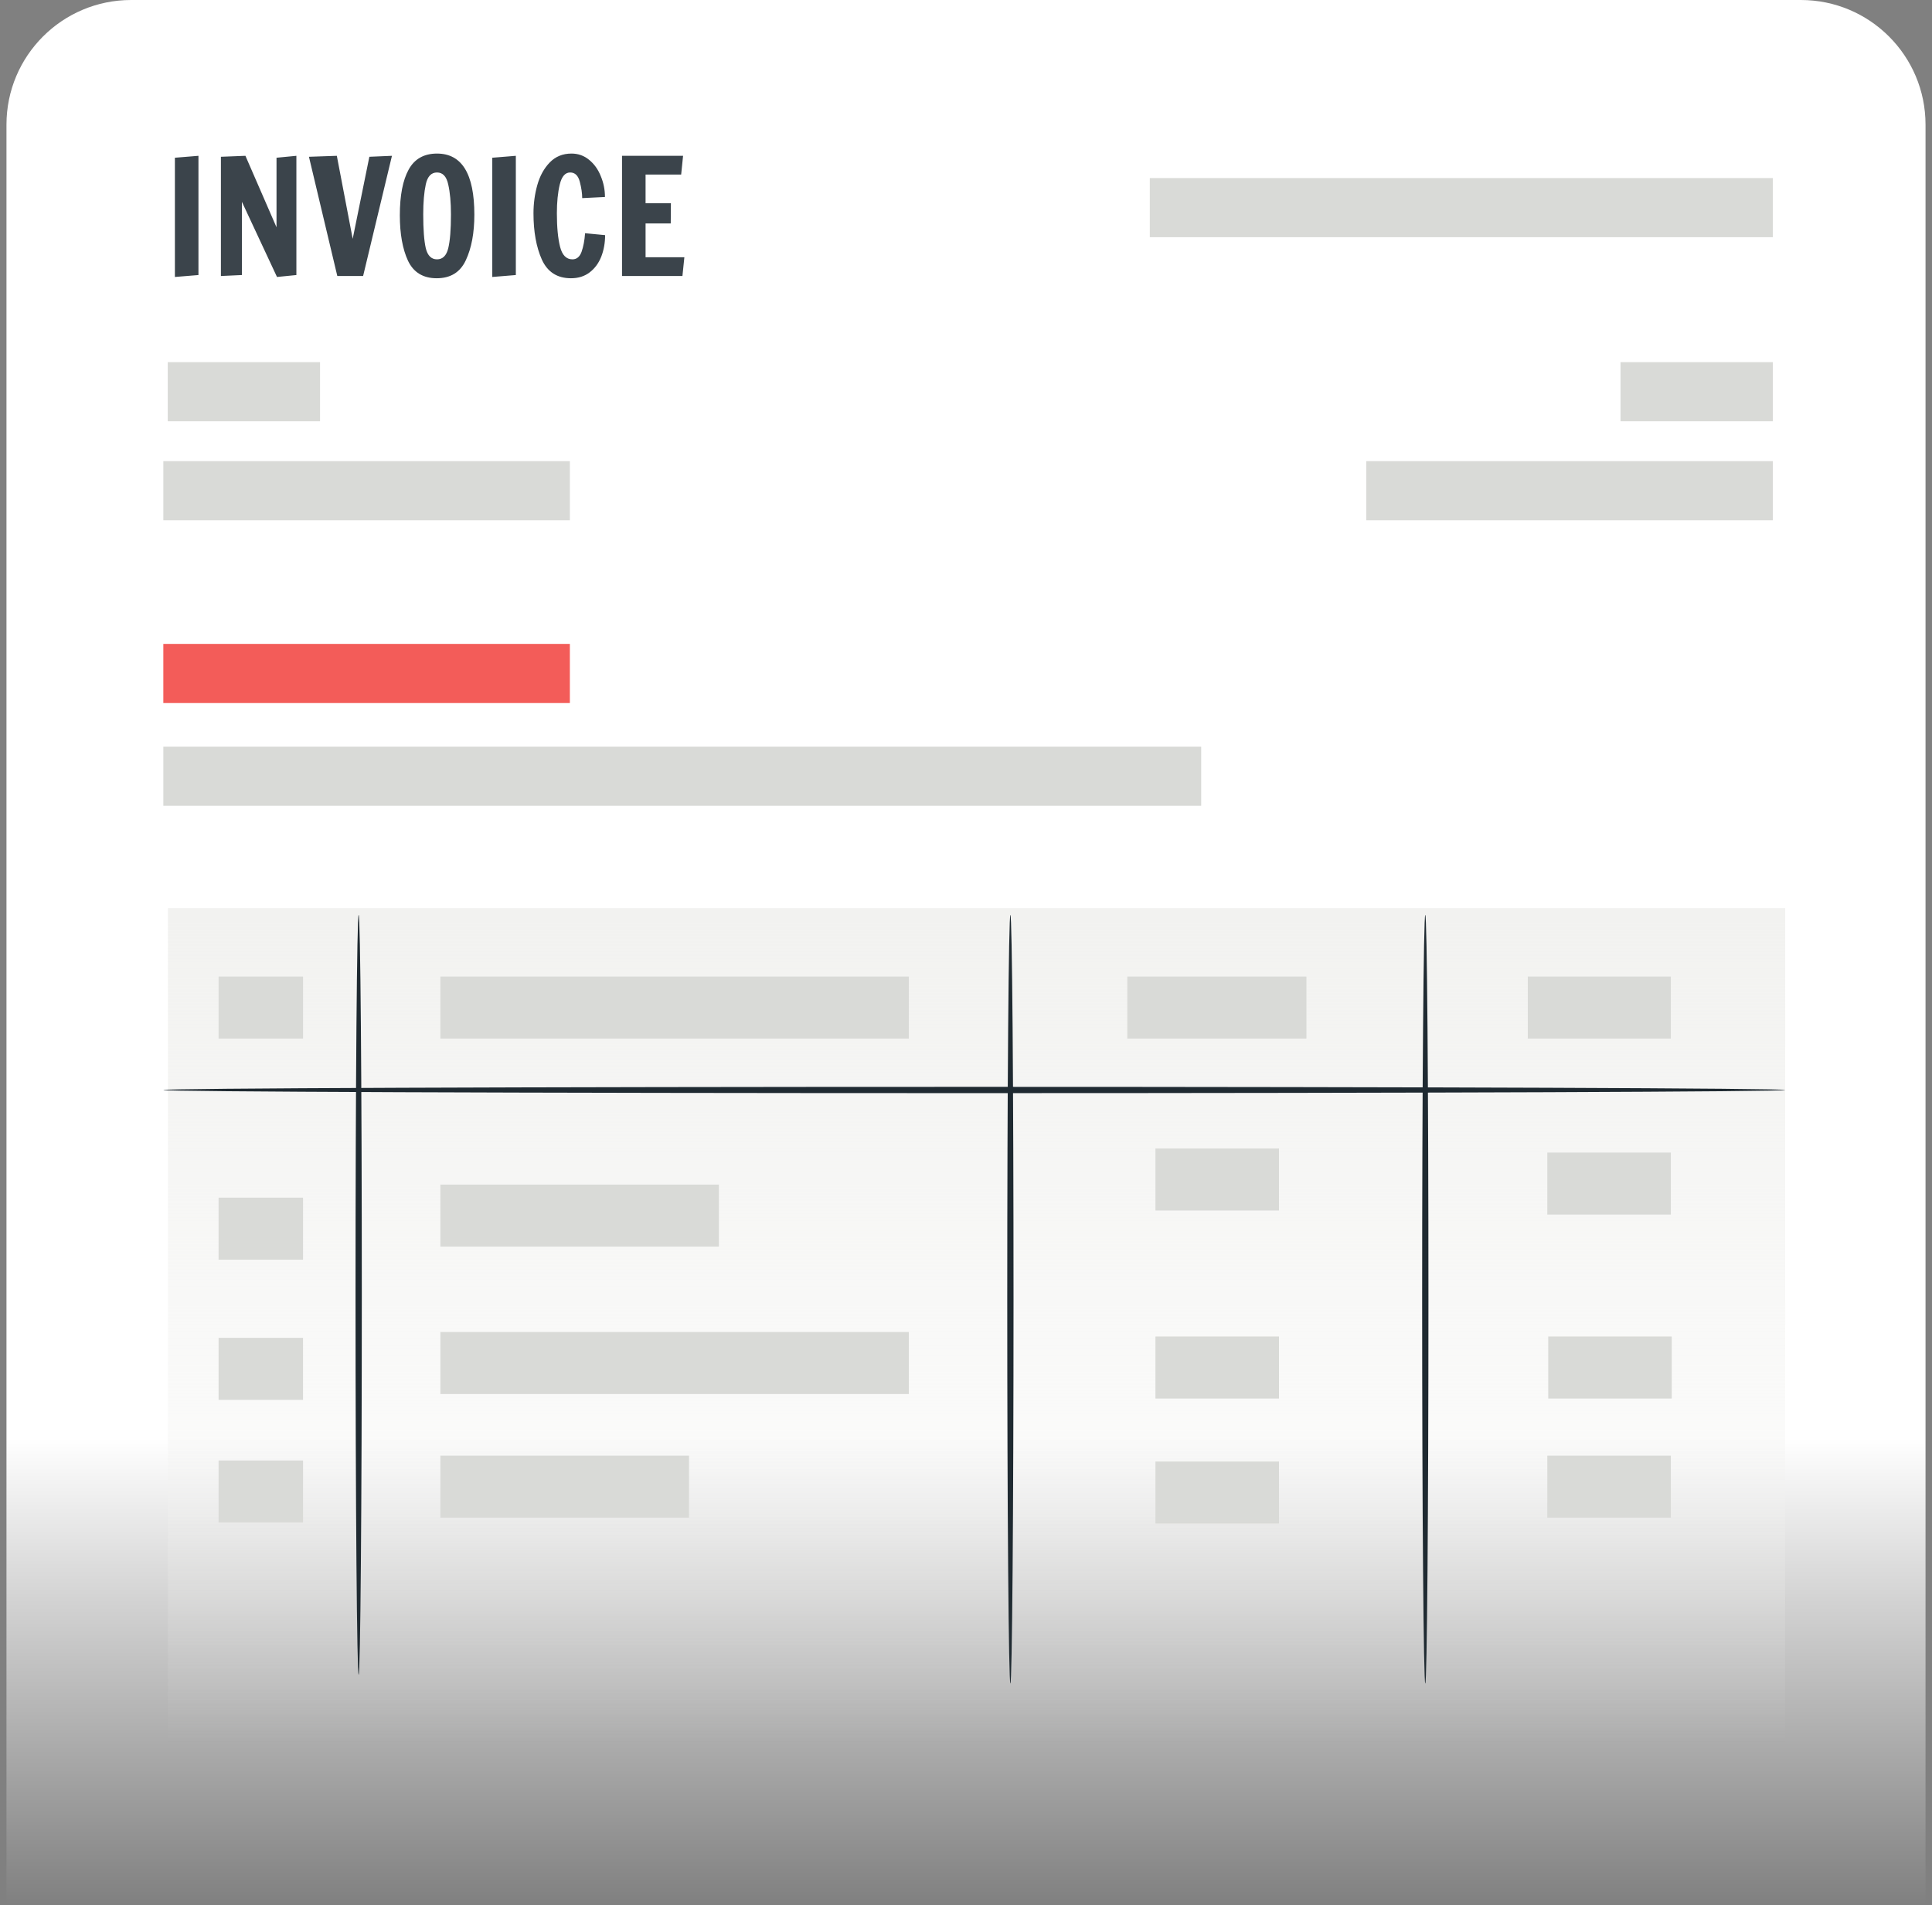 <svg width="217" height="214" viewBox="0 0 217 214" fill="none" xmlns="http://www.w3.org/2000/svg">
<rect x="0" y="0" width="217" height="214" fill="#808080" stroke="none"/>
<path d="M0.727 14C0.727 6.268 6.995 0 14.727 0H202.273C210.005 0 216.273 6.268 216.273 14V214H0.727V14Z" fill="url(#paint0_linear_219_18631)"/>
<path d="M200.509 208.443H18.863V102H200.509V208.443Z" fill="url(#paint1_linear_219_18631)"/>
<path d="M200.509 122.424C200.509 122.619 159.727 122.776 109.431 122.776C59.118 122.776 18.345 122.619 18.345 122.424C18.345 122.229 59.118 122.071 109.431 122.071C159.727 122.071 200.509 122.229 200.509 122.424Z" fill="#1F2A31"/>
<path d="M40.285 188.099C40.09 188.099 39.933 168.993 39.933 145.43C39.933 121.859 40.09 102.756 40.285 102.756C40.48 102.756 40.638 121.859 40.638 145.43C40.638 168.993 40.48 188.099 40.285 188.099Z" fill="#1F2A31"/>
<path d="M113.486 189.091C113.291 189.091 113.133 169.762 113.133 145.926C113.133 122.08 113.291 102.756 113.486 102.756C113.681 102.756 113.838 122.08 113.838 145.926C113.838 169.762 113.681 189.091 113.486 189.091Z" fill="#1F2A31"/>
<path d="M160.086 189.091C159.892 189.091 159.734 169.762 159.734 145.926C159.734 122.08 159.892 102.756 160.086 102.756C160.281 102.756 160.44 122.08 160.44 145.926C160.44 169.762 160.281 189.091 160.086 189.091Z" fill="#1F2A31"/>
<path d="M34.036 116.646H24.551V109.684H34.036V116.646Z" fill="#D9DAD7"/>
<path d="M34.036 141.482H24.551V134.52H34.036V141.482Z" fill="#D9DAD7"/>
<path d="M34.036 157.224H24.551V150.26H34.036V157.224Z" fill="#D9DAD7"/>
<path d="M34.036 171H24.551V164.036H34.036V171Z" fill="#D9DAD7"/>
<path d="M146.735 116.646H126.618V109.684H146.735V116.646Z" fill="#D9DAD7"/>
<path d="M143.653 135.961H129.778V128.998H143.653V135.961Z" fill="#D9DAD7"/>
<path d="M143.653 157.077H129.778V150.113H143.653V157.077Z" fill="#D9DAD7"/>
<path d="M187.769 157.077H173.896V150.113H187.769V157.077Z" fill="#D9DAD7"/>
<path d="M143.653 171.117H129.778V164.153H143.653V171.117Z" fill="#D9DAD7"/>
<path d="M187.667 170.46H173.792V163.496H187.667V170.46Z" fill="#D9DAD7"/>
<path d="M187.667 136.417H173.792V129.454H187.667V136.417Z" fill="#D9DAD7"/>
<path d="M187.667 116.646H171.599V109.684H187.667V116.646Z" fill="#D9DAD7"/>
<path d="M102.082 116.646H49.463V109.684H102.082V116.646Z" fill="#D9DAD7"/>
<path d="M80.745 140.013H49.463V133.049H80.745V140.013Z" fill="#D9DAD7"/>
<path d="M102.082 156.572H49.463V149.608H102.082V156.572Z" fill="#D9DAD7"/>
<path d="M77.391 170.46H49.463V163.496H77.391V170.46Z" fill="#D9DAD7"/>
<path d="M19.644 31.108V17.716L22.29 17.5V30.892L19.644 31.108ZM31.112 31.108L27.17 22.666V30.892L24.812 31V17.608L27.566 17.5L31.058 25.528V17.716L33.29 17.5V30.892L31.112 31.108ZM37.886 31L34.7 17.608L37.832 17.5L39.614 26.824L41.486 17.608L44.024 17.5L40.784 31H37.886ZM49.049 31.252C47.525 31.252 46.451 30.598 45.827 29.29C45.215 27.97 44.909 26.266 44.909 24.178C44.909 21.958 45.239 20.248 45.899 19.048C46.559 17.848 47.621 17.248 49.085 17.248C51.881 17.248 53.279 19.534 53.279 24.106C53.279 26.158 52.961 27.862 52.325 29.218C51.701 30.574 50.609 31.252 49.049 31.252ZM49.085 29.128C49.721 29.128 50.141 28.714 50.345 27.886C50.549 27.046 50.651 25.78 50.651 24.088C50.651 22.732 50.549 21.61 50.345 20.722C50.153 19.822 49.733 19.372 49.085 19.372C48.437 19.372 48.017 19.816 47.825 20.704C47.633 21.592 47.537 22.714 47.537 24.07C47.537 25.774 47.633 27.046 47.825 27.886C48.029 28.714 48.449 29.128 49.085 29.128ZM55.292 31.108V17.716L57.938 17.5V30.892L55.292 31.108ZM64.132 31.252C62.584 31.252 61.492 30.55 60.856 29.146C60.232 27.742 59.92 26.014 59.92 23.962C59.92 22.858 60.064 21.796 60.352 20.776C60.64 19.756 61.102 18.916 61.738 18.256C62.386 17.584 63.202 17.248 64.186 17.248C64.942 17.248 65.602 17.482 66.166 17.95C66.742 18.418 67.18 19.03 67.48 19.786C67.792 20.53 67.948 21.31 67.948 22.126L65.392 22.252C65.392 21.712 65.302 21.1 65.122 20.416C64.942 19.72 64.582 19.372 64.042 19.372C63.478 19.372 63.088 19.822 62.872 20.722C62.656 21.622 62.548 22.702 62.548 23.962C62.548 25.522 62.668 26.776 62.908 27.724C63.148 28.66 63.61 29.128 64.294 29.128C64.774 29.128 65.116 28.846 65.32 28.282C65.524 27.706 65.656 27.01 65.716 26.194L67.966 26.41C67.966 27.274 67.822 28.078 67.534 28.822C67.246 29.554 66.814 30.142 66.238 30.586C65.662 31.03 64.96 31.252 64.132 31.252ZM69.865 31V17.5H76.722L76.507 19.606H72.51V22.828H75.355L75.337 25.096H72.51V28.894H76.867L76.65 31H69.865Z" fill="#3B444B"/>
<path d="M199.122 26.643H129.144V20H199.122V26.643Z" fill="#D9DAD7"/>
<path d="M35.947 47.317H18.84V40.675H35.947V47.317Z" fill="#D9DAD7"/>
<path d="M64.007 58.437H18.345V51.794H64.007V58.437Z" fill="#D9DAD7"/>
<path d="M182.015 47.317H199.123V40.675H182.015V47.317Z" fill="#D9DAD7"/>
<path d="M153.46 58.437H199.123V51.794H153.46V58.437Z" fill="#D9DAD7"/>
<path d="M64.007 78.964H18.345V72.321H64.007V78.964Z" fill="#F35C59"/>
<path d="M134.916 90.502H18.345V83.858H134.916V90.502Z" fill="#D9DAD7"/>
<defs>
<linearGradient id="paint0_linear_219_18631" x1="108.5" y1="161.392" x2="108.5" y2="214" gradientUnits="userSpaceOnUse">
<stop stop-color="white"/>
<stop offset="1" stop-color="white" stop-opacity="0"/>
</linearGradient>
<linearGradient id="paint1_linear_219_18631" x1="109.686" y1="102" x2="109.686" y2="195.793" gradientUnits="userSpaceOnUse">
<stop stop-color="#F2F2F0"/>
<stop offset="1" stop-color="#F2F2F0" stop-opacity="0"/>
</linearGradient>
</defs>
</svg>
